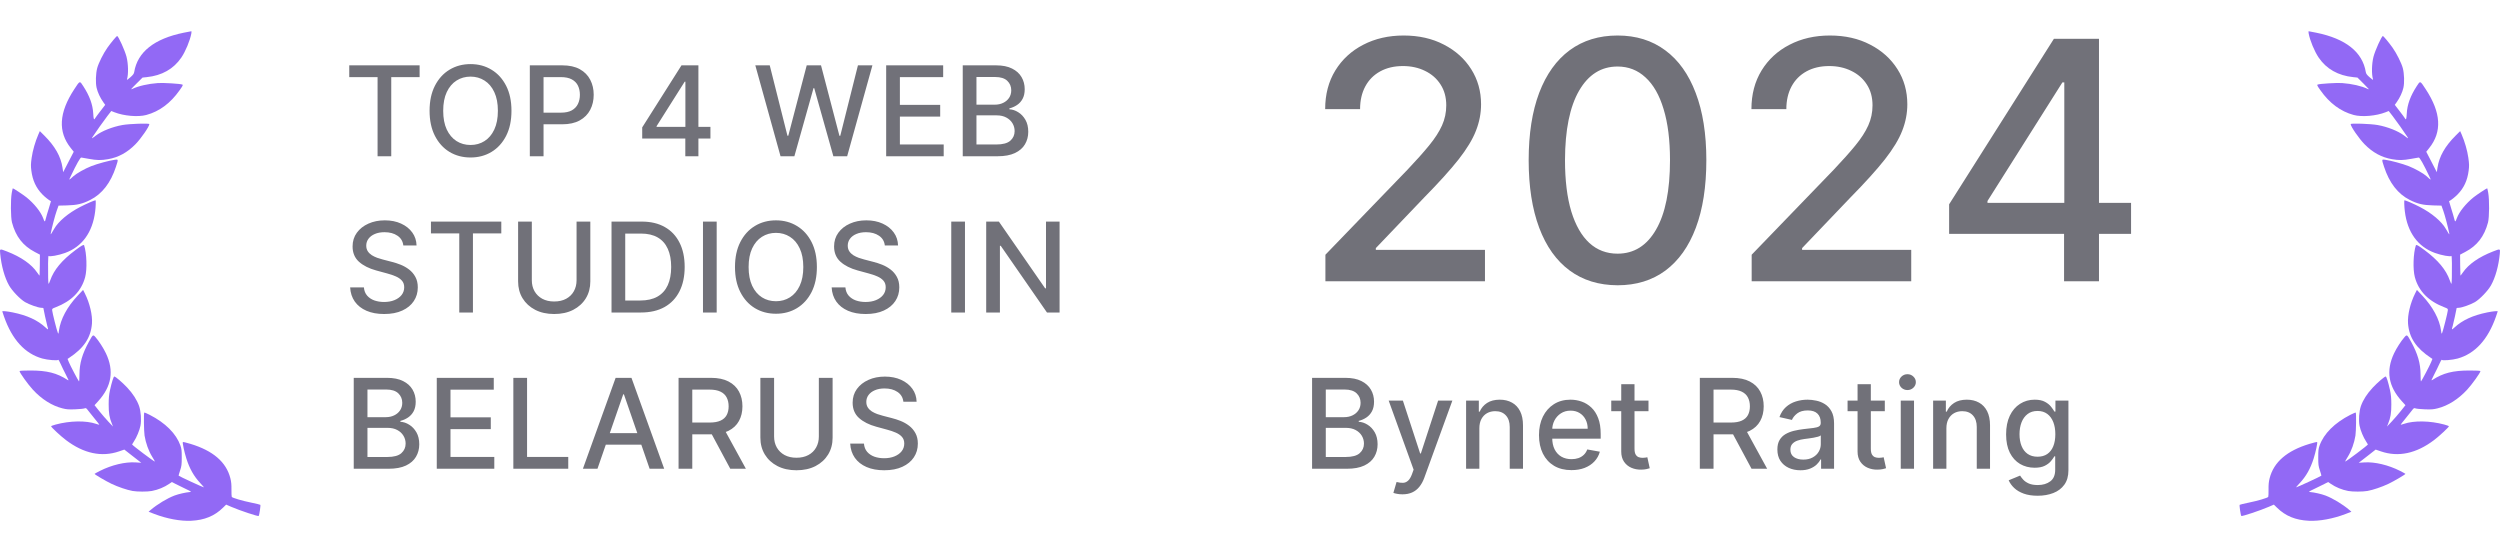 <?xml version="1.0" encoding="UTF-8"?> <svg xmlns="http://www.w3.org/2000/svg" width="240" height="52" viewBox="0 0 240 52" fill="none"><g clip-path="url(#clip0_130_322)"><path fill-rule="evenodd" clip-rule="evenodd" d="M18.368 3.214C18.242 3.893 17.806 4.943 17.407 5.528C16.661 6.624 15.542 7.256 14.082 7.406L13.683 7.447L13.082 8.046C12.56 8.566 12.51 8.631 12.708 8.535C13.29 8.254 14.213 8.043 15.166 7.973C15.666 7.937 17.281 8.035 17.495 8.115C17.59 8.15 17.561 8.213 17.241 8.666C16.363 9.911 15.301 10.699 14.043 11.038C13.253 11.251 11.884 11.133 10.979 10.774L10.683 10.656L10.316 11.129C9.98 11.563 9.138 12.753 8.886 13.149C8.769 13.333 8.806 13.318 9.189 13.024C9.768 12.581 10.786 12.175 11.755 12.002C12.426 11.882 14.337 11.817 14.337 11.914C14.337 12.144 13.533 13.309 12.998 13.853C12.219 14.645 11.369 15.107 10.367 15.283C9.704 15.399 9.296 15.392 8.536 15.251C8.19 15.186 7.861 15.129 7.804 15.123C7.705 15.113 7.359 15.727 6.772 16.957C6.591 17.335 6.591 17.335 7.05 16.915C7.345 16.645 8.151 16.191 8.764 15.95C9.35 15.719 10.507 15.406 11.033 15.336C11.369 15.291 11.368 15.284 11.131 16.009C10.625 17.557 9.803 18.618 8.665 19.192C7.91 19.573 7.392 19.694 6.421 19.719L5.621 19.739L5.44 20.245C5.289 20.668 4.981 21.837 4.875 22.391C4.851 22.519 4.856 22.524 4.92 22.436C4.96 22.381 5.082 22.178 5.191 21.985C5.603 21.254 6.553 20.454 7.723 19.854C8.289 19.563 9.064 19.227 9.166 19.227C9.213 19.227 9.196 19.813 9.135 20.303C8.885 22.311 7.887 23.686 6.243 24.284C5.618 24.512 4.735 24.671 4.671 24.568C4.643 24.524 4.62 24.824 4.616 25.268C4.608 26.376 4.626 27.186 4.66 27.242C4.677 27.269 4.747 27.127 4.817 26.925C5.171 25.906 5.941 24.98 7.245 24.009C7.85 23.558 8.043 23.453 8.077 23.555C8.327 24.316 8.376 25.853 8.174 26.609C7.815 27.948 6.862 28.919 5.337 29.5C5.006 29.626 4.993 29.638 5.011 29.815C5.036 30.058 5.447 31.694 5.539 31.914C5.611 32.086 5.611 32.086 5.658 31.744C5.811 30.637 6.443 29.459 7.467 28.371L7.977 27.83L8.15 28.175C8.615 29.102 8.888 30.26 8.829 31.053C8.728 32.408 8.049 33.428 6.624 34.364L6.486 34.455L6.614 34.775C6.738 35.082 7.501 36.531 7.584 36.617C7.606 36.64 7.626 36.329 7.628 35.926C7.634 34.872 7.895 33.975 8.536 32.806C8.922 32.102 8.931 32.096 9.175 32.375C9.498 32.743 9.928 33.411 10.169 33.918C10.966 35.596 10.723 37.088 9.42 38.52L9.076 38.898L9.538 39.477C9.793 39.795 10.192 40.257 10.426 40.502L10.851 40.948L10.745 40.689C10.505 40.103 10.43 39.652 10.432 38.819C10.434 38.201 10.465 37.88 10.563 37.439C10.738 36.656 10.9 36.144 10.974 36.144C11.085 36.144 11.745 36.711 12.211 37.206C12.753 37.782 13.149 38.398 13.351 38.977C13.528 39.485 13.587 40.335 13.483 40.875C13.399 41.307 13.105 42.016 12.858 42.376C12.76 42.52 12.68 42.65 12.68 42.666C12.68 42.735 14.777 44.314 14.869 44.314C14.887 44.314 14.764 44.095 14.597 43.827C14.268 43.299 13.985 42.507 13.877 41.811C13.813 41.399 13.791 39.666 13.849 39.608C13.867 39.59 14.098 39.686 14.364 39.822C15.878 40.595 16.915 41.63 17.321 42.775C17.43 43.081 17.449 43.252 17.448 43.912C17.448 44.606 17.431 44.739 17.289 45.169C17.201 45.432 17.138 45.656 17.148 45.665C17.236 45.744 19.497 46.789 19.579 46.789C19.596 46.789 19.437 46.605 19.227 46.38C18.615 45.727 18.2 44.993 17.89 44.017C17.692 43.395 17.501 42.491 17.555 42.436C17.575 42.417 17.907 42.496 18.293 42.613C20.454 43.267 21.718 44.356 22.114 45.908C22.2 46.243 22.227 46.52 22.22 46.999C22.216 47.352 22.229 47.669 22.249 47.702C22.309 47.799 23.272 48.082 24.14 48.257C24.58 48.346 24.963 48.438 24.991 48.463C25.037 48.504 24.895 49.471 24.834 49.533C24.773 49.593 23.012 49.007 22.2 48.655L21.71 48.443L21.407 48.74C20.594 49.535 19.644 49.927 18.367 49.993C17.342 50.046 16.017 49.802 14.814 49.338L14.263 49.126L14.457 48.96C15.102 48.41 16.055 47.834 16.757 47.57C17.144 47.424 17.84 47.266 18.224 47.236C18.41 47.221 18.382 47.2 17.824 46.934C17.494 46.777 17.06 46.564 16.861 46.461L16.498 46.273L16.261 46.437C15.769 46.776 15.185 47.017 14.566 47.135C14.15 47.214 13.168 47.212 12.722 47.131C12.179 47.032 11.343 46.748 10.708 46.447C10.185 46.199 9.079 45.55 9.079 45.491C9.079 45.477 9.313 45.348 9.599 45.203C10.72 44.637 12.021 44.327 13.018 44.391L13.566 44.425L13.395 44.298C13.3 44.228 12.934 43.943 12.58 43.664L11.936 43.159L11.436 43.331C9.765 43.908 8.037 43.54 6.327 42.245C5.818 41.861 4.906 41.01 4.906 40.921C4.906 40.895 5.106 40.821 5.349 40.755C6.719 40.385 8.271 40.36 9.229 40.692C9.398 40.75 9.536 40.784 9.536 40.767C9.536 40.75 9.35 40.511 9.122 40.237C8.894 39.962 8.607 39.604 8.485 39.441C8.278 39.166 8.252 39.149 8.113 39.205C8.031 39.238 7.629 39.278 7.219 39.294C6.588 39.318 6.399 39.304 5.99 39.201C4.989 38.95 3.994 38.322 3.154 37.409C2.683 36.898 1.877 35.773 1.877 35.627C1.877 35.589 2.245 35.568 2.911 35.568C4.524 35.568 5.462 35.807 6.503 36.483C6.622 36.56 6.596 36.486 6.326 35.97C6.152 35.638 5.923 35.168 5.816 34.924C5.71 34.681 5.606 34.51 5.585 34.545C5.527 34.639 4.56 34.558 4.059 34.417C2.389 33.947 1.161 32.603 0.388 30.399C0.295 30.136 0.22 29.909 0.22 29.896C0.22 29.838 0.675 29.881 1.211 29.989C2.602 30.27 3.613 30.735 4.377 31.444C4.648 31.695 4.657 31.685 4.535 31.27C4.468 31.044 4.165 29.659 4.163 29.573C4.163 29.563 4.065 29.552 3.945 29.547C3.649 29.536 2.806 29.237 2.405 29.001C1.932 28.722 1.155 27.912 0.865 27.394C0.441 26.638 0.131 25.526 0.019 24.362C-0.029 23.86 -0.042 23.864 0.666 24.139C2.023 24.666 3.019 25.361 3.565 26.159C3.685 26.334 3.79 26.469 3.799 26.46C3.808 26.451 3.819 25.994 3.823 25.444L3.831 24.445L3.35 24.194C2.199 23.594 1.508 22.702 1.151 21.355C1.024 20.875 1.01 19.184 1.128 18.522C1.172 18.276 1.217 18.076 1.229 18.076C1.292 18.076 2.236 18.699 2.532 18.937C3.273 19.532 3.921 20.339 4.141 20.942C4.284 21.334 4.313 21.341 4.394 21.001C4.433 20.832 4.565 20.385 4.686 20.008C4.808 19.631 4.9 19.319 4.892 19.315C4.682 19.209 4.314 18.916 4.06 18.655C3.462 18.04 3.126 17.313 3.009 16.38C2.952 15.926 2.956 15.737 3.039 15.146C3.135 14.459 3.387 13.583 3.681 12.912L3.824 12.587L4.255 13.015C5.278 14.032 5.843 15.029 6.001 16.1L6.065 16.53L6.572 15.548L7.079 14.567L6.798 14.216C5.548 12.655 5.654 10.818 7.122 8.578C7.684 7.722 7.646 7.735 7.994 8.272C8.603 9.211 8.904 10.038 8.95 10.898C8.979 11.45 9.022 11.558 9.129 11.356C9.159 11.299 9.39 10.986 9.642 10.66L10.1 10.067L9.91 9.799C9.616 9.386 9.377 8.872 9.275 8.434C9.164 7.957 9.19 7.071 9.331 6.539C9.459 6.056 9.928 5.117 10.313 4.577C10.673 4.071 11.183 3.46 11.245 3.46C11.363 3.46 11.988 4.842 12.144 5.445C12.319 6.122 12.34 7.14 12.19 7.615C12.162 7.705 12.246 7.656 12.5 7.433C12.773 7.194 12.856 7.083 12.883 6.92C13.194 4.999 14.804 3.717 17.628 3.142C18.011 3.064 18.343 3 18.366 3C18.389 3 18.39 3.096 18.368 3.214Z" fill="#9269F5"></path><path fill-rule="evenodd" clip-rule="evenodd" d="M221.632 3.214C221.758 3.893 222.194 4.943 222.593 5.528C223.339 6.624 224.458 7.256 225.918 7.406L226.317 7.447L226.918 8.046C227.439 8.566 227.49 8.631 227.292 8.535C226.71 8.254 225.787 8.043 224.834 7.973C224.334 7.937 222.719 8.035 222.505 8.115C222.41 8.15 222.439 8.213 222.759 8.666C223.636 9.911 224.699 10.699 225.957 11.038C226.747 11.251 228.116 11.133 229.021 10.774L229.317 10.656L229.684 11.129C230.02 11.563 230.862 12.753 231.114 13.149C231.231 13.333 231.194 13.318 230.811 13.024C230.232 12.581 229.214 12.175 228.244 12.002C227.574 11.882 225.663 11.817 225.663 11.914C225.663 12.144 226.468 13.309 227.002 13.853C227.781 14.645 228.631 15.107 229.633 15.283C230.296 15.399 230.704 15.392 231.464 15.251C231.81 15.186 232.139 15.129 232.196 15.123C232.295 15.113 232.641 15.727 233.228 16.957C233.409 17.335 233.409 17.335 232.95 16.915C232.655 16.645 231.849 16.191 231.236 15.95C230.65 15.719 229.493 15.406 228.967 15.336C228.631 15.291 228.632 15.284 228.869 16.009C229.375 17.557 230.197 18.618 231.335 19.192C232.09 19.573 232.608 19.694 233.579 19.719L234.379 19.739L234.56 20.245C234.711 20.668 235.019 21.837 235.125 22.391C235.149 22.519 235.144 22.524 235.08 22.436C235.04 22.381 234.918 22.178 234.809 21.985C234.397 21.254 233.447 20.454 232.277 19.854C231.711 19.563 230.936 19.227 230.834 19.227C230.787 19.227 230.804 19.813 230.865 20.303C231.115 22.311 232.113 23.686 233.757 24.284C234.382 24.512 235.265 24.671 235.329 24.568C235.357 24.524 235.38 24.824 235.384 25.268C235.392 26.376 235.374 27.186 235.34 27.242C235.323 27.269 235.253 27.127 235.183 26.925C234.829 25.906 234.059 24.98 232.755 24.009C232.15 23.558 231.957 23.453 231.923 23.555C231.673 24.316 231.624 25.853 231.826 26.609C232.185 27.948 233.138 28.919 234.663 29.5C234.994 29.626 235.007 29.638 234.989 29.815C234.964 30.058 234.553 31.694 234.461 31.914C234.389 32.086 234.389 32.086 234.342 31.744C234.189 30.637 233.557 29.459 232.533 28.371L232.023 27.83L231.85 28.175C231.385 29.102 231.112 30.26 231.171 31.053C231.272 32.408 231.951 33.428 233.376 34.364L233.514 34.455L233.385 34.775C233.262 35.082 232.499 36.531 232.416 36.617C232.394 36.64 232.374 36.329 232.372 35.926C232.366 34.872 232.105 33.975 231.464 32.806C231.078 32.102 231.069 32.096 230.825 32.375C230.502 32.743 230.072 33.411 229.831 33.918C229.034 35.596 229.277 37.088 230.58 38.52L230.924 38.898L230.462 39.477C230.207 39.795 229.808 40.257 229.574 40.502L229.149 40.948L229.255 40.689C229.495 40.103 229.571 39.652 229.568 38.819C229.566 38.201 229.535 37.88 229.437 37.439C229.262 36.656 229.1 36.144 229.026 36.144C228.915 36.144 228.255 36.711 227.789 37.206C227.247 37.782 226.851 38.398 226.649 38.977C226.472 39.485 226.413 40.335 226.517 40.875C226.6 41.307 226.895 42.016 227.142 42.376C227.24 42.52 227.32 42.65 227.32 42.666C227.32 42.735 225.223 44.314 225.131 44.314C225.113 44.314 225.236 44.095 225.403 43.827C225.732 43.299 226.015 42.507 226.123 41.811C226.187 41.399 226.209 39.666 226.151 39.608C226.133 39.59 225.902 39.686 225.636 39.822C224.122 40.595 223.085 41.63 222.679 42.775C222.57 43.081 222.551 43.252 222.552 43.912C222.552 44.606 222.569 44.739 222.711 45.169C222.799 45.432 222.862 45.656 222.852 45.665C222.764 45.744 220.503 46.789 220.421 46.789C220.404 46.789 220.563 46.605 220.773 46.38C221.385 45.727 221.801 44.993 222.11 44.017C222.308 43.395 222.499 42.491 222.445 42.436C222.425 42.417 222.093 42.496 221.707 42.613C219.546 43.267 218.283 44.356 217.886 45.908C217.8 46.243 217.773 46.52 217.78 46.999C217.784 47.352 217.771 47.669 217.751 47.702C217.691 47.799 216.728 48.082 215.86 48.257C215.42 48.346 215.037 48.438 215.009 48.463C214.963 48.504 215.105 49.471 215.166 49.533C215.226 49.593 216.988 49.007 217.8 48.655L218.29 48.443L218.593 48.74C219.406 49.535 220.356 49.927 221.633 49.993C222.658 50.046 223.983 49.802 225.186 49.338L225.737 49.126L225.543 48.96C224.898 48.41 223.945 47.834 223.243 47.57C222.856 47.424 222.16 47.266 221.776 47.236C221.59 47.221 221.618 47.2 222.176 46.934C222.506 46.777 222.94 46.564 223.139 46.461L223.502 46.273L223.739 46.437C224.231 46.776 224.815 47.017 225.434 47.135C225.85 47.214 226.832 47.212 227.278 47.131C227.821 47.032 228.657 46.748 229.292 46.447C229.815 46.199 230.921 45.55 230.921 45.491C230.921 45.477 230.687 45.348 230.401 45.203C229.28 44.637 227.979 44.327 226.982 44.391L226.434 44.425L226.605 44.298C226.7 44.228 227.066 43.943 227.42 43.664L228.064 43.159L228.564 43.331C230.235 43.908 231.963 43.54 233.673 42.245C234.182 41.861 235.094 41.01 235.094 40.921C235.094 40.895 234.894 40.821 234.651 40.755C233.281 40.385 231.729 40.36 230.771 40.692C230.602 40.75 230.464 40.784 230.464 40.767C230.464 40.75 230.65 40.511 230.878 40.237C231.106 39.962 231.393 39.604 231.515 39.441C231.722 39.166 231.748 39.149 231.887 39.205C231.969 39.238 232.371 39.278 232.781 39.294C233.412 39.318 233.601 39.304 234.01 39.201C235.011 38.95 236.006 38.322 236.846 37.409C237.317 36.898 238.123 35.773 238.123 35.627C238.123 35.589 237.754 35.568 237.089 35.568C235.476 35.568 234.538 35.807 233.497 36.483C233.378 36.56 233.404 36.486 233.674 35.97C233.848 35.638 234.077 35.168 234.184 34.924C234.29 34.681 234.394 34.51 234.415 34.545C234.473 34.639 235.44 34.558 235.941 34.417C237.611 33.947 238.839 32.603 239.612 30.399C239.705 30.136 239.78 29.909 239.78 29.896C239.78 29.838 239.325 29.881 238.789 29.989C237.398 30.27 236.387 30.735 235.623 31.444C235.352 31.695 235.343 31.685 235.465 31.27C235.532 31.044 235.835 29.659 235.837 29.573C235.837 29.563 235.935 29.552 236.055 29.547C236.351 29.536 237.194 29.237 237.595 29.001C238.068 28.722 238.845 27.912 239.135 27.394C239.559 26.638 239.869 25.526 239.981 24.362C240.029 23.86 240.042 23.864 239.334 24.139C237.977 24.666 236.981 25.361 236.435 26.159C236.315 26.334 236.21 26.469 236.201 26.46C236.192 26.451 236.181 25.994 236.177 25.444L236.169 24.445L236.65 24.194C237.801 23.594 238.492 22.702 238.849 21.355C238.976 20.875 238.99 19.184 238.872 18.522C238.828 18.276 238.783 18.076 238.771 18.076C238.708 18.076 237.764 18.699 237.468 18.937C236.727 19.532 236.079 20.339 235.859 20.942C235.716 21.334 235.687 21.341 235.606 21.001C235.567 20.832 235.435 20.385 235.314 20.008C235.192 19.631 235.1 19.319 235.108 19.315C235.318 19.209 235.686 18.916 235.94 18.655C236.538 18.04 236.874 17.313 236.991 16.38C237.048 15.926 237.044 15.737 236.961 15.146C236.865 14.459 236.613 13.583 236.319 12.912L236.176 12.587L235.745 13.015C234.722 14.032 234.157 15.029 233.999 16.1L233.935 16.53L233.428 15.548L232.921 14.567L233.202 14.216C234.452 12.655 234.346 10.818 232.878 8.578C232.316 7.722 232.354 7.735 232.006 8.272C231.397 9.211 231.096 10.038 231.05 10.898C231.021 11.45 230.978 11.558 230.871 11.356C230.841 11.299 230.61 10.986 230.358 10.66L229.9 10.067L230.09 9.799C230.384 9.386 230.623 8.872 230.725 8.434C230.836 7.957 230.81 7.071 230.669 6.539C230.541 6.056 230.072 5.117 229.687 4.577C229.327 4.071 228.817 3.46 228.754 3.46C228.637 3.46 228.012 4.842 227.856 5.445C227.682 6.122 227.66 7.14 227.81 7.615C227.838 7.705 227.754 7.656 227.5 7.433C227.227 7.194 227.144 7.083 227.117 6.92C226.806 4.999 225.196 3.717 222.372 3.142C221.989 3.064 221.657 3 221.634 3C221.611 3 221.61 3.096 221.632 3.214Z" fill="#9269F5"></path><path d="M33.528 7.406V6.273H40.283V7.406H37.56V15H36.247V7.406H33.528ZM49.101 10.636C49.101 11.568 48.931 12.369 48.59 13.04C48.249 13.707 47.782 14.222 47.188 14.582C46.597 14.94 45.925 15.119 45.172 15.119C44.416 15.119 43.742 14.94 43.148 14.582C42.557 14.222 42.091 13.706 41.75 13.036C41.409 12.365 41.239 11.565 41.239 10.636C41.239 9.705 41.409 8.905 41.75 8.237C42.091 7.567 42.557 7.053 43.148 6.695C43.742 6.334 44.416 6.153 45.172 6.153C45.925 6.153 46.597 6.334 47.188 6.695C47.782 7.053 48.249 7.567 48.59 8.237C48.931 8.905 49.101 9.705 49.101 10.636ZM47.797 10.636C47.797 9.926 47.682 9.328 47.452 8.842C47.225 8.354 46.912 7.984 46.514 7.734C46.12 7.482 45.672 7.355 45.172 7.355C44.669 7.355 44.221 7.482 43.826 7.734C43.431 7.984 43.118 8.354 42.888 8.842C42.661 9.328 42.547 9.926 42.547 10.636C42.547 11.347 42.661 11.946 42.888 12.435C43.118 12.921 43.431 13.29 43.826 13.543C44.221 13.793 44.669 13.918 45.172 13.918C45.672 13.918 46.12 13.793 46.514 13.543C46.912 13.29 47.225 12.921 47.452 12.435C47.682 11.946 47.797 11.347 47.797 10.636ZM50.863 15V6.273H53.974C54.653 6.273 55.215 6.396 55.661 6.643C56.107 6.891 56.441 7.229 56.663 7.658C56.884 8.084 56.995 8.564 56.995 9.098C56.995 9.635 56.883 10.118 56.658 10.547C56.437 10.973 56.102 11.311 55.653 11.561C55.207 11.808 54.645 11.932 53.969 11.932H51.83V10.815H53.85C54.279 10.815 54.627 10.742 54.894 10.594C55.161 10.443 55.357 10.239 55.482 9.98C55.607 9.722 55.67 9.428 55.67 9.098C55.67 8.768 55.607 8.476 55.482 8.22C55.357 7.964 55.16 7.764 54.89 7.619C54.623 7.474 54.27 7.402 53.833 7.402H52.18V15H50.863ZM61.652 13.296V12.23L65.423 6.273H66.263V7.841H65.73L63.033 12.111V12.179H68.202V13.296H61.652ZM65.79 15V12.972L65.798 12.486V6.273H67.047V15H65.79ZM74.931 15L72.51 6.273H73.895L75.595 13.031H75.676L77.445 6.273H78.817L80.585 13.036H80.666L82.362 6.273H83.752L81.327 15H80.002L78.165 8.463H78.097L76.26 15H74.931ZM85.072 15V6.273H90.544V7.406H86.389V10.065H90.258V11.195H86.389V13.867H90.595V15H85.072ZM92.423 15V6.273H95.619C96.238 6.273 96.751 6.375 97.157 6.58C97.563 6.781 97.867 7.055 98.069 7.402C98.271 7.746 98.372 8.134 98.372 8.565C98.372 8.929 98.305 9.236 98.171 9.486C98.038 9.733 97.859 9.932 97.634 10.082C97.413 10.23 97.168 10.338 96.901 10.406V10.492C97.191 10.506 97.474 10.599 97.749 10.773C98.028 10.943 98.258 11.186 98.44 11.501C98.622 11.817 98.713 12.2 98.713 12.652C98.713 13.098 98.607 13.499 98.397 13.854C98.19 14.206 97.869 14.486 97.434 14.693C96.999 14.898 96.444 15 95.768 15H92.423ZM93.74 13.871H95.64C96.271 13.871 96.722 13.749 96.995 13.504C97.268 13.26 97.404 12.954 97.404 12.588C97.404 12.312 97.335 12.06 97.195 11.829C97.056 11.599 96.857 11.416 96.599 11.28C96.343 11.143 96.039 11.075 95.687 11.075H93.74V13.871ZM93.74 10.048H95.504C95.799 10.048 96.065 9.991 96.301 9.878C96.539 9.764 96.728 9.605 96.867 9.401C97.009 9.193 97.08 8.949 97.08 8.668C97.08 8.307 96.954 8.004 96.701 7.76C96.448 7.516 96.061 7.393 95.538 7.393H93.74V10.048ZM38.719 23.565C38.673 23.162 38.486 22.849 38.156 22.628C37.827 22.403 37.412 22.291 36.912 22.291C36.554 22.291 36.244 22.348 35.983 22.462C35.722 22.572 35.519 22.726 35.374 22.922C35.231 23.115 35.16 23.335 35.16 23.582C35.16 23.79 35.209 23.969 35.305 24.119C35.405 24.27 35.534 24.396 35.693 24.499C35.855 24.598 36.028 24.682 36.213 24.75C36.398 24.815 36.575 24.869 36.746 24.912L37.598 25.134C37.876 25.202 38.162 25.294 38.455 25.41C38.747 25.527 39.019 25.68 39.269 25.871C39.519 26.061 39.72 26.297 39.874 26.578C40.03 26.859 40.108 27.196 40.108 27.588C40.108 28.082 39.98 28.521 39.724 28.905C39.472 29.288 39.104 29.591 38.621 29.812C38.141 30.034 37.56 30.145 36.878 30.145C36.224 30.145 35.659 30.041 35.182 29.834C34.705 29.626 34.331 29.332 34.061 28.952C33.791 28.568 33.642 28.114 33.614 27.588H34.935C34.96 27.903 35.062 28.166 35.242 28.376C35.423 28.584 35.655 28.739 35.936 28.841C36.22 28.94 36.531 28.99 36.869 28.99C37.242 28.99 37.572 28.932 37.862 28.815C38.155 28.696 38.385 28.531 38.553 28.321C38.72 28.108 38.804 27.859 38.804 27.575C38.804 27.317 38.73 27.105 38.582 26.94C38.438 26.776 38.24 26.639 37.99 26.531C37.743 26.423 37.463 26.328 37.151 26.246L36.119 25.965C35.42 25.774 34.867 25.494 34.457 25.125C34.051 24.756 33.848 24.267 33.848 23.659C33.848 23.156 33.984 22.717 34.257 22.342C34.53 21.967 34.899 21.676 35.365 21.469C35.831 21.259 36.356 21.153 36.942 21.153C37.533 21.153 38.054 21.257 38.506 21.465C38.96 21.672 39.318 21.957 39.58 22.321C39.841 22.682 39.977 23.097 39.989 23.565H38.719ZM41.371 22.406V21.273H48.125V22.406H45.402V30H44.09V22.406H41.371ZM55.35 21.273H56.671V27.013C56.671 27.624 56.528 28.165 56.241 28.636C55.954 29.105 55.55 29.474 55.031 29.744C54.511 30.011 53.901 30.145 53.202 30.145C52.506 30.145 51.898 30.011 51.379 29.744C50.859 29.474 50.455 29.105 50.168 28.636C49.881 28.165 49.738 27.624 49.738 27.013V21.273H51.055V26.906C51.055 27.301 51.141 27.652 51.315 27.959C51.491 28.266 51.739 28.507 52.06 28.683C52.381 28.857 52.762 28.943 53.202 28.943C53.645 28.943 54.028 28.857 54.349 28.683C54.672 28.507 54.92 28.266 55.09 27.959C55.263 27.652 55.35 27.301 55.35 26.906V21.273ZM61.531 30H58.706V21.273H61.62C62.475 21.273 63.21 21.447 63.823 21.797C64.437 22.143 64.907 22.642 65.234 23.293C65.564 23.94 65.728 24.717 65.728 25.624C65.728 26.533 65.562 27.314 65.23 27.967C64.9 28.621 64.423 29.124 63.798 29.476C63.173 29.825 62.417 30 61.531 30ZM60.022 28.849H61.458C62.123 28.849 62.676 28.724 63.116 28.474C63.556 28.222 63.886 27.857 64.105 27.379C64.323 26.899 64.433 26.314 64.433 25.624C64.433 24.939 64.323 24.358 64.105 23.881C63.889 23.403 63.566 23.041 63.137 22.794C62.708 22.547 62.176 22.423 61.539 22.423H60.022V28.849ZM68.802 21.273V30H67.486V21.273H68.802ZM78.421 25.636C78.421 26.568 78.251 27.369 77.91 28.04C77.569 28.707 77.101 29.222 76.508 29.582C75.917 29.94 75.245 30.119 74.492 30.119C73.736 30.119 73.062 29.94 72.468 29.582C71.877 29.222 71.411 28.706 71.07 28.035C70.729 27.365 70.559 26.565 70.559 25.636C70.559 24.704 70.729 23.905 71.07 23.237C71.411 22.567 71.877 22.053 72.468 21.695C73.062 21.334 73.736 21.153 74.492 21.153C75.245 21.153 75.917 21.334 76.508 21.695C77.101 22.053 77.569 22.567 77.91 23.237C78.251 23.905 78.421 24.704 78.421 25.636ZM77.117 25.636C77.117 24.926 77.002 24.328 76.772 23.842C76.545 23.354 76.232 22.984 75.834 22.734C75.439 22.482 74.992 22.355 74.492 22.355C73.989 22.355 73.54 22.482 73.145 22.734C72.751 22.984 72.438 23.354 72.208 23.842C71.981 24.328 71.867 24.926 71.867 25.636C71.867 26.347 71.981 26.946 72.208 27.435C72.438 27.921 72.751 28.29 73.145 28.543C73.54 28.793 73.989 28.918 74.492 28.918C74.992 28.918 75.439 28.793 75.834 28.543C76.232 28.29 76.545 27.921 76.772 27.435C77.002 26.946 77.117 26.347 77.117 25.636ZM84.943 23.565C84.897 23.162 84.71 22.849 84.38 22.628C84.051 22.403 83.636 22.291 83.136 22.291C82.778 22.291 82.468 22.348 82.207 22.462C81.945 22.572 81.742 22.726 81.597 22.922C81.455 23.115 81.384 23.335 81.384 23.582C81.384 23.79 81.433 23.969 81.529 24.119C81.629 24.27 81.758 24.396 81.917 24.499C82.079 24.598 82.252 24.682 82.437 24.75C82.622 24.815 82.799 24.869 82.97 24.912L83.822 25.134C84.1 25.202 84.386 25.294 84.678 25.41C84.971 25.527 85.242 25.68 85.492 25.871C85.742 26.061 85.944 26.297 86.097 26.578C86.254 26.859 86.332 27.196 86.332 27.588C86.332 28.082 86.204 28.521 85.948 28.905C85.695 29.288 85.328 29.591 84.845 29.812C84.365 30.034 83.784 30.145 83.102 30.145C82.448 30.145 81.883 30.041 81.406 29.834C80.928 29.626 80.555 29.332 80.285 28.952C80.015 28.568 79.866 28.114 79.838 27.588H81.159C81.184 27.903 81.286 28.166 81.465 28.376C81.647 28.584 81.879 28.739 82.16 28.841C82.444 28.94 82.755 28.99 83.093 28.99C83.465 28.99 83.796 28.932 84.086 28.815C84.379 28.696 84.609 28.531 84.776 28.321C84.944 28.108 85.028 27.859 85.028 27.575C85.028 27.317 84.954 27.105 84.806 26.94C84.661 26.776 84.464 26.639 84.214 26.531C83.967 26.423 83.687 26.328 83.374 26.246L82.343 25.965C81.644 25.774 81.09 25.494 80.681 25.125C80.275 24.756 80.072 24.267 80.072 23.659C80.072 23.156 80.208 22.717 80.481 22.342C80.754 21.967 81.123 21.676 81.589 21.469C82.055 21.259 82.58 21.153 83.166 21.153C83.757 21.153 84.278 21.257 84.73 21.465C85.184 21.672 85.542 21.957 85.803 22.321C86.065 22.682 86.201 23.097 86.213 23.565H84.943ZM92.638 21.273V30H91.321V21.273H92.638ZM101.72 21.273V30H100.509L96.073 23.599H95.992V30H94.675V21.273H95.894L100.335 27.682H100.416V21.273H101.72ZM33.959 45V36.273H37.155C37.774 36.273 38.287 36.375 38.693 36.58C39.099 36.781 39.403 37.055 39.605 37.402C39.807 37.746 39.908 38.133 39.908 38.565C39.908 38.929 39.841 39.236 39.707 39.486C39.574 39.733 39.395 39.932 39.17 40.082C38.949 40.23 38.705 40.338 38.438 40.406V40.492C38.727 40.506 39.01 40.599 39.285 40.773C39.564 40.943 39.794 41.186 39.976 41.501C40.158 41.817 40.249 42.2 40.249 42.652C40.249 43.098 40.144 43.499 39.933 43.854C39.726 44.206 39.405 44.486 38.97 44.693C38.535 44.898 37.98 45 37.304 45H33.959ZM35.276 43.871H37.176C37.807 43.871 38.258 43.749 38.531 43.504C38.804 43.26 38.94 42.955 38.94 42.588C38.94 42.312 38.871 42.06 38.731 41.83C38.592 41.599 38.394 41.416 38.135 41.28C37.879 41.144 37.575 41.075 37.223 41.075H35.276V43.871ZM35.276 40.048H37.04C37.335 40.048 37.601 39.992 37.837 39.878C38.075 39.764 38.264 39.605 38.403 39.401C38.545 39.193 38.617 38.949 38.617 38.668C38.617 38.307 38.49 38.004 38.237 37.76C37.984 37.516 37.597 37.394 37.074 37.394H35.276V40.048ZM41.93 45V36.273H47.402V37.406H43.247V40.065H47.116V41.195H43.247V43.867H47.453V45H41.93ZM49.281 45V36.273H50.598V43.867H54.552V45H49.281ZM57.357 45H55.959L59.1 36.273H60.621L63.762 45H62.364L59.897 37.858H59.828L57.357 45ZM57.591 41.582H62.125V42.69H57.591V41.582ZM65.142 45V36.273H68.253C68.929 36.273 69.49 36.389 69.936 36.622C70.385 36.855 70.72 37.178 70.942 37.59C71.163 37.999 71.274 38.472 71.274 39.008C71.274 39.543 71.162 40.013 70.937 40.419C70.716 40.822 70.381 41.136 69.932 41.361C69.486 41.585 68.925 41.697 68.249 41.697H65.892V40.564H68.129C68.555 40.564 68.902 40.503 69.169 40.381C69.439 40.258 69.636 40.081 69.761 39.848C69.886 39.615 69.949 39.335 69.949 39.008C69.949 38.679 69.885 38.394 69.757 38.152C69.632 37.91 69.434 37.726 69.165 37.598C68.898 37.467 68.547 37.402 68.112 37.402H66.459V45H65.142ZM69.45 41.062L71.606 45H70.106L67.993 41.062H69.45ZM78.609 36.273H79.93V42.013C79.93 42.624 79.786 43.165 79.499 43.636C79.212 44.105 78.809 44.474 78.289 44.744C77.769 45.011 77.16 45.145 76.461 45.145C75.765 45.145 75.157 45.011 74.637 44.744C74.117 44.474 73.714 44.105 73.427 43.636C73.14 43.165 72.996 42.624 72.996 42.013V36.273H74.313V41.906C74.313 42.301 74.4 42.652 74.573 42.959C74.749 43.266 74.998 43.507 75.319 43.683C75.64 43.856 76.02 43.943 76.461 43.943C76.904 43.943 77.286 43.856 77.607 43.683C77.931 43.507 78.178 43.266 78.349 42.959C78.522 42.652 78.609 42.301 78.609 41.906V36.273ZM86.724 38.565C86.678 38.162 86.491 37.849 86.161 37.628C85.832 37.403 85.417 37.291 84.917 37.291C84.559 37.291 84.249 37.348 83.988 37.462C83.727 37.572 83.524 37.726 83.379 37.922C83.237 38.115 83.166 38.335 83.166 38.582C83.166 38.79 83.214 38.969 83.311 39.119C83.41 39.27 83.539 39.396 83.698 39.499C83.86 39.598 84.034 39.682 84.218 39.75C84.403 39.815 84.58 39.869 84.751 39.912L85.603 40.133C85.882 40.202 86.167 40.294 86.46 40.41C86.752 40.527 87.024 40.68 87.274 40.871C87.524 41.061 87.725 41.297 87.879 41.578C88.035 41.859 88.113 42.196 88.113 42.588C88.113 43.082 87.985 43.521 87.73 43.905C87.477 44.288 87.109 44.591 86.626 44.812C86.146 45.034 85.565 45.145 84.883 45.145C84.23 45.145 83.664 45.041 83.187 44.834C82.71 44.626 82.336 44.332 82.066 43.952C81.796 43.568 81.647 43.114 81.619 42.588H82.94C82.965 42.903 83.068 43.166 83.247 43.376C83.428 43.584 83.66 43.739 83.941 43.841C84.225 43.94 84.536 43.99 84.874 43.99C85.247 43.99 85.578 43.932 85.867 43.815C86.16 43.696 86.39 43.531 86.558 43.321C86.725 43.108 86.809 42.859 86.809 42.575C86.809 42.317 86.735 42.105 86.588 41.94C86.443 41.776 86.245 41.639 85.995 41.531C85.748 41.423 85.468 41.328 85.156 41.246L84.124 40.965C83.426 40.774 82.872 40.494 82.463 40.125C82.056 39.756 81.853 39.267 81.853 38.659C81.853 38.156 81.99 37.717 82.262 37.342C82.535 36.967 82.904 36.676 83.37 36.469C83.836 36.258 84.362 36.153 84.947 36.153C85.538 36.153 86.059 36.257 86.511 36.465C86.965 36.672 87.323 36.957 87.585 37.321C87.846 37.682 87.982 38.097 87.994 38.565H86.724Z" fill="#717179"></path><path d="M127.239 27V24.454L135.114 16.296C135.955 15.409 136.648 14.633 137.193 13.966C137.746 13.292 138.159 12.652 138.432 12.046C138.705 11.439 138.841 10.796 138.841 10.114C138.841 9.341 138.659 8.674 138.295 8.114C137.932 7.545 137.436 7.11 136.807 6.807C136.178 6.496 135.47 6.341 134.682 6.341C133.848 6.341 133.121 6.511 132.5 6.852C131.879 7.193 131.402 7.674 131.068 8.295C130.735 8.917 130.568 9.644 130.568 10.477H127.216C127.216 9.061 127.542 7.822 128.193 6.761C128.845 5.701 129.739 4.879 130.875 4.295C132.011 3.705 133.303 3.409 134.75 3.409C136.212 3.409 137.5 3.701 138.614 4.284C139.735 4.86 140.61 5.648 141.239 6.648C141.867 7.64 142.182 8.761 142.182 10.011C142.182 10.875 142.019 11.72 141.693 12.546C141.375 13.371 140.818 14.292 140.023 15.307C139.227 16.314 138.121 17.538 136.705 18.977L132.08 23.818V23.989H142.557V27H127.239ZM155.286 27.386C153.49 27.379 151.956 26.905 150.684 25.966C149.411 25.026 148.437 23.659 147.763 21.864C147.089 20.068 146.752 17.905 146.752 15.375C146.752 12.852 147.089 10.697 147.763 8.909C148.445 7.121 149.422 5.758 150.695 4.818C151.975 3.879 153.506 3.409 155.286 3.409C157.066 3.409 158.593 3.883 159.865 4.83C161.138 5.769 162.112 7.133 162.786 8.92C163.468 10.701 163.809 12.852 163.809 15.375C163.809 17.913 163.472 20.079 162.797 21.875C162.123 23.663 161.15 25.03 159.877 25.977C158.604 26.917 157.074 27.386 155.286 27.386ZM155.286 24.352C156.862 24.352 158.093 23.583 158.979 22.046C159.873 20.508 160.32 18.284 160.32 15.375C160.32 13.443 160.115 11.811 159.706 10.477C159.305 9.136 158.725 8.121 157.968 7.432C157.218 6.735 156.324 6.386 155.286 6.386C153.718 6.386 152.487 7.159 151.593 8.705C150.699 10.25 150.248 12.473 150.24 15.375C150.24 17.314 150.441 18.954 150.843 20.296C151.252 21.629 151.831 22.64 152.581 23.329C153.331 24.011 154.233 24.352 155.286 24.352ZM168.16 27V24.454L176.035 16.296C176.876 15.409 177.569 14.633 178.114 13.966C178.667 13.292 179.08 12.652 179.353 12.046C179.626 11.439 179.762 10.796 179.762 10.114C179.762 9.341 179.58 8.674 179.217 8.114C178.853 7.545 178.357 7.11 177.728 6.807C177.099 6.496 176.391 6.341 175.603 6.341C174.77 6.341 174.042 6.511 173.421 6.852C172.8 7.193 172.323 7.674 171.989 8.295C171.656 8.917 171.489 9.644 171.489 10.477H168.137C168.137 9.061 168.463 7.822 169.114 6.761C169.766 5.701 170.66 4.879 171.796 4.295C172.933 3.705 174.224 3.409 175.671 3.409C177.133 3.409 178.421 3.701 179.535 4.284C180.656 4.86 181.531 5.648 182.16 6.648C182.789 7.64 183.103 8.761 183.103 10.011C183.103 10.875 182.94 11.72 182.614 12.546C182.296 13.371 181.739 14.292 180.944 15.307C180.149 16.314 179.042 17.538 177.626 18.977L173.001 23.818V23.989H183.478V27H168.16ZM187.116 22.454V19.614L197.173 3.727H199.412V7.909H197.991L190.798 19.296V19.477H204.582V22.454H187.116ZM198.15 27V21.591L198.173 20.296V3.727H201.503V27H198.15Z" fill="#717179"></path><path d="M125.959 45V36.273H129.155C129.774 36.273 130.287 36.375 130.693 36.58C131.099 36.781 131.403 37.055 131.605 37.402C131.807 37.746 131.908 38.133 131.908 38.565C131.908 38.929 131.841 39.236 131.707 39.486C131.574 39.733 131.395 39.932 131.17 40.082C130.949 40.23 130.705 40.338 130.438 40.406V40.492C130.727 40.506 131.01 40.599 131.286 40.773C131.564 40.943 131.794 41.186 131.976 41.501C132.158 41.817 132.249 42.2 132.249 42.652C132.249 43.098 132.143 43.499 131.933 43.854C131.726 44.206 131.405 44.486 130.97 44.693C130.536 44.898 129.98 45 129.304 45H125.959ZM127.276 43.871H129.176C129.807 43.871 130.259 43.749 130.531 43.504C130.804 43.26 130.94 42.955 130.94 42.588C130.94 42.312 130.871 42.06 130.732 41.83C130.592 41.599 130.393 41.416 130.135 41.28C129.879 41.144 129.575 41.075 129.223 41.075H127.276V43.871ZM127.276 40.048H129.04C129.335 40.048 129.601 39.992 129.837 39.878C130.075 39.764 130.264 39.605 130.403 39.401C130.545 39.193 130.616 38.949 130.616 38.668C130.616 38.307 130.49 38.004 130.237 37.76C129.984 37.516 129.597 37.394 129.074 37.394H127.276V40.048ZM134.633 47.455C134.443 47.455 134.27 47.439 134.114 47.408C133.957 47.379 133.841 47.348 133.764 47.314L134.071 46.27C134.304 46.332 134.511 46.359 134.693 46.351C134.875 46.342 135.035 46.274 135.175 46.146C135.317 46.019 135.442 45.81 135.55 45.52L135.707 45.085L133.312 38.455H134.676L136.334 43.534H136.402L138.06 38.455H139.428L136.73 45.874C136.605 46.215 136.446 46.503 136.253 46.739C136.06 46.977 135.83 47.156 135.562 47.276C135.295 47.395 134.986 47.455 134.633 47.455ZM142.019 41.114V45H140.745V38.455H141.968V39.52H142.049C142.2 39.173 142.435 38.895 142.756 38.685C143.08 38.474 143.488 38.369 143.979 38.369C144.425 38.369 144.816 38.463 145.151 38.651C145.486 38.835 145.746 39.111 145.931 39.477C146.116 39.844 146.208 40.297 146.208 40.837V45H144.934V40.99C144.934 40.516 144.81 40.145 144.563 39.878C144.316 39.608 143.977 39.473 143.545 39.473C143.249 39.473 142.986 39.537 142.756 39.665C142.529 39.793 142.349 39.98 142.215 40.227C142.084 40.472 142.019 40.767 142.019 41.114ZM150.858 45.132C150.213 45.132 149.658 44.994 149.192 44.719C148.729 44.44 148.371 44.05 148.118 43.547C147.868 43.041 147.743 42.449 147.743 41.77C147.743 41.099 147.868 40.508 148.118 39.997C148.371 39.486 148.723 39.087 149.175 38.8C149.629 38.513 150.16 38.369 150.768 38.369C151.138 38.369 151.496 38.43 151.842 38.553C152.189 38.675 152.5 38.867 152.775 39.128C153.051 39.389 153.268 39.729 153.427 40.146C153.587 40.561 153.666 41.065 153.666 41.659V42.111H148.463V41.156H152.418C152.418 40.821 152.349 40.524 152.213 40.266C152.077 40.004 151.885 39.798 151.638 39.648C151.393 39.497 151.106 39.422 150.777 39.422C150.419 39.422 150.106 39.51 149.839 39.686C149.575 39.859 149.371 40.087 149.226 40.368C149.084 40.646 149.013 40.949 149.013 41.276V42.021C149.013 42.459 149.089 42.831 149.243 43.138C149.399 43.445 149.616 43.679 149.895 43.841C150.173 44 150.498 44.08 150.871 44.08C151.112 44.08 151.332 44.045 151.531 43.977C151.73 43.906 151.902 43.801 152.047 43.662C152.192 43.523 152.302 43.351 152.379 43.146L153.585 43.364C153.489 43.719 153.315 44.03 153.065 44.297C152.818 44.561 152.507 44.767 152.132 44.915C151.76 45.06 151.335 45.132 150.858 45.132ZM158.255 38.455V39.477H154.68V38.455H158.255ZM155.639 36.886H156.913V43.078C156.913 43.325 156.95 43.511 157.024 43.636C157.098 43.758 157.193 43.842 157.309 43.888C157.429 43.93 157.558 43.952 157.697 43.952C157.799 43.952 157.889 43.945 157.965 43.93C158.042 43.916 158.102 43.905 158.144 43.896L158.375 44.949C158.301 44.977 158.196 45.006 158.059 45.034C157.923 45.065 157.752 45.082 157.548 45.085C157.213 45.091 156.9 45.031 156.61 44.906C156.321 44.781 156.086 44.588 155.907 44.327C155.728 44.065 155.639 43.737 155.639 43.342V36.886ZM163.183 45V36.273H166.294C166.97 36.273 167.531 36.389 167.977 36.622C168.426 36.855 168.761 37.178 168.982 37.59C169.204 37.999 169.315 38.472 169.315 39.008C169.315 39.543 169.203 40.013 168.978 40.419C168.757 40.822 168.421 41.136 167.972 41.361C167.526 41.585 166.965 41.697 166.289 41.697H163.933V40.564H166.17C166.596 40.564 166.943 40.503 167.21 40.381C167.48 40.258 167.677 40.081 167.802 39.848C167.927 39.615 167.99 39.335 167.99 39.008C167.99 38.679 167.926 38.394 167.798 38.152C167.673 37.91 167.475 37.726 167.205 37.598C166.938 37.467 166.588 37.402 166.153 37.402H164.499V45H163.183ZM167.491 41.062L169.647 45H168.147L166.034 41.062H167.491ZM172.84 45.145C172.425 45.145 172.05 45.068 171.715 44.915C171.379 44.758 171.114 44.533 170.918 44.237C170.725 43.942 170.628 43.58 170.628 43.151C170.628 42.781 170.699 42.477 170.841 42.239C170.983 42 171.175 41.811 171.416 41.672C171.658 41.533 171.928 41.428 172.226 41.356C172.524 41.285 172.828 41.231 173.138 41.195C173.53 41.149 173.848 41.112 174.092 41.084C174.337 41.053 174.514 41.003 174.625 40.935C174.736 40.867 174.791 40.756 174.791 40.602V40.572C174.791 40.2 174.686 39.912 174.476 39.707C174.269 39.503 173.959 39.401 173.547 39.401C173.118 39.401 172.78 39.496 172.533 39.686C172.289 39.874 172.119 40.082 172.026 40.312L170.828 40.04C170.97 39.642 171.178 39.321 171.45 39.077C171.726 38.83 172.043 38.651 172.401 38.54C172.759 38.426 173.135 38.369 173.53 38.369C173.791 38.369 174.068 38.401 174.361 38.463C174.656 38.523 174.932 38.633 175.188 38.795C175.446 38.957 175.658 39.189 175.823 39.49C175.987 39.788 176.07 40.176 176.07 40.653V45H174.825V44.105H174.774C174.692 44.27 174.568 44.432 174.404 44.591C174.239 44.75 174.027 44.882 173.769 44.987C173.51 45.092 173.2 45.145 172.84 45.145ZM173.117 44.122C173.469 44.122 173.77 44.053 174.02 43.913C174.273 43.774 174.465 43.592 174.595 43.368C174.729 43.141 174.796 42.898 174.796 42.639V41.795C174.75 41.841 174.662 41.883 174.531 41.923C174.404 41.96 174.257 41.993 174.092 42.021C173.928 42.047 173.767 42.071 173.611 42.094C173.455 42.114 173.324 42.131 173.219 42.145C172.972 42.176 172.746 42.229 172.541 42.303C172.34 42.376 172.178 42.483 172.056 42.622C171.936 42.758 171.877 42.94 171.877 43.168C171.877 43.483 171.993 43.722 172.226 43.883C172.459 44.043 172.756 44.122 173.117 44.122ZM180.942 38.455V39.477H177.367V38.455H180.942ZM178.326 36.886H179.6V43.078C179.6 43.325 179.637 43.511 179.711 43.636C179.785 43.758 179.88 43.842 179.996 43.888C180.116 43.93 180.245 43.952 180.384 43.952C180.486 43.952 180.576 43.945 180.652 43.93C180.729 43.916 180.789 43.905 180.831 43.896L181.062 44.949C180.988 44.977 180.883 45.006 180.746 45.034C180.61 45.065 180.439 45.082 180.235 45.085C179.9 45.091 179.587 45.031 179.297 44.906C179.008 44.781 178.773 44.588 178.594 44.327C178.415 44.065 178.326 43.737 178.326 43.342V36.886ZM182.472 45V38.455H183.746V45H182.472ZM183.115 37.445C182.894 37.445 182.703 37.371 182.544 37.223C182.388 37.072 182.31 36.894 182.31 36.686C182.31 36.476 182.388 36.297 182.544 36.149C182.703 35.999 182.894 35.923 183.115 35.923C183.337 35.923 183.526 35.999 183.682 36.149C183.841 36.297 183.921 36.476 183.921 36.686C183.921 36.894 183.841 37.072 183.682 37.223C183.526 37.371 183.337 37.445 183.115 37.445ZM186.854 41.114V45H185.58V38.455H186.803V39.52H186.884C187.035 39.173 187.27 38.895 187.591 38.685C187.915 38.474 188.323 38.369 188.814 38.369C189.26 38.369 189.651 38.463 189.986 38.651C190.321 38.835 190.581 39.111 190.766 39.477C190.951 39.844 191.043 40.297 191.043 40.837V45H189.769V40.99C189.769 40.516 189.645 40.145 189.398 39.878C189.151 39.608 188.812 39.473 188.38 39.473C188.084 39.473 187.821 39.537 187.591 39.665C187.364 39.793 187.184 39.98 187.05 40.227C186.919 40.472 186.854 40.767 186.854 41.114ZM195.616 47.591C195.096 47.591 194.649 47.523 194.274 47.386C193.902 47.25 193.598 47.07 193.362 46.845C193.126 46.621 192.95 46.375 192.833 46.108L193.929 45.656C194.005 45.781 194.108 45.913 194.235 46.053C194.366 46.195 194.542 46.315 194.764 46.415C194.988 46.514 195.277 46.564 195.629 46.564C196.112 46.564 196.511 46.446 196.826 46.21C197.142 45.977 197.299 45.605 197.299 45.094V43.807H197.218C197.142 43.946 197.031 44.101 196.886 44.271C196.744 44.442 196.548 44.59 196.298 44.715C196.048 44.84 195.723 44.902 195.322 44.902C194.805 44.902 194.339 44.781 193.924 44.54C193.512 44.295 193.186 43.936 192.944 43.462C192.706 42.984 192.586 42.398 192.586 41.702C192.586 41.006 192.704 40.409 192.94 39.912C193.179 39.415 193.505 39.034 193.92 38.77C194.335 38.503 194.805 38.369 195.331 38.369C195.737 38.369 196.065 38.438 196.315 38.574C196.565 38.707 196.76 38.864 196.899 39.043C197.041 39.222 197.15 39.379 197.227 39.516H197.321V38.455H198.569V45.145C198.569 45.707 198.439 46.169 198.177 46.53C197.916 46.891 197.562 47.158 197.116 47.331C196.673 47.504 196.173 47.591 195.616 47.591ZM195.603 43.845C195.97 43.845 196.28 43.76 196.532 43.59C196.788 43.416 196.981 43.169 197.112 42.848C197.245 42.524 197.312 42.136 197.312 41.685C197.312 41.244 197.247 40.856 197.116 40.521C196.985 40.186 196.794 39.925 196.541 39.737C196.288 39.547 195.976 39.452 195.603 39.452C195.22 39.452 194.9 39.551 194.645 39.75C194.389 39.946 194.196 40.213 194.065 40.551C193.937 40.889 193.873 41.267 193.873 41.685C193.873 42.114 193.939 42.49 194.069 42.814C194.2 43.138 194.393 43.391 194.649 43.572C194.907 43.754 195.226 43.845 195.603 43.845Z" fill="#717179"></path></g><defs><clipPath id="clip0_130_322"><rect width="240" height="52" fill="white"></rect></clipPath></defs></svg> 